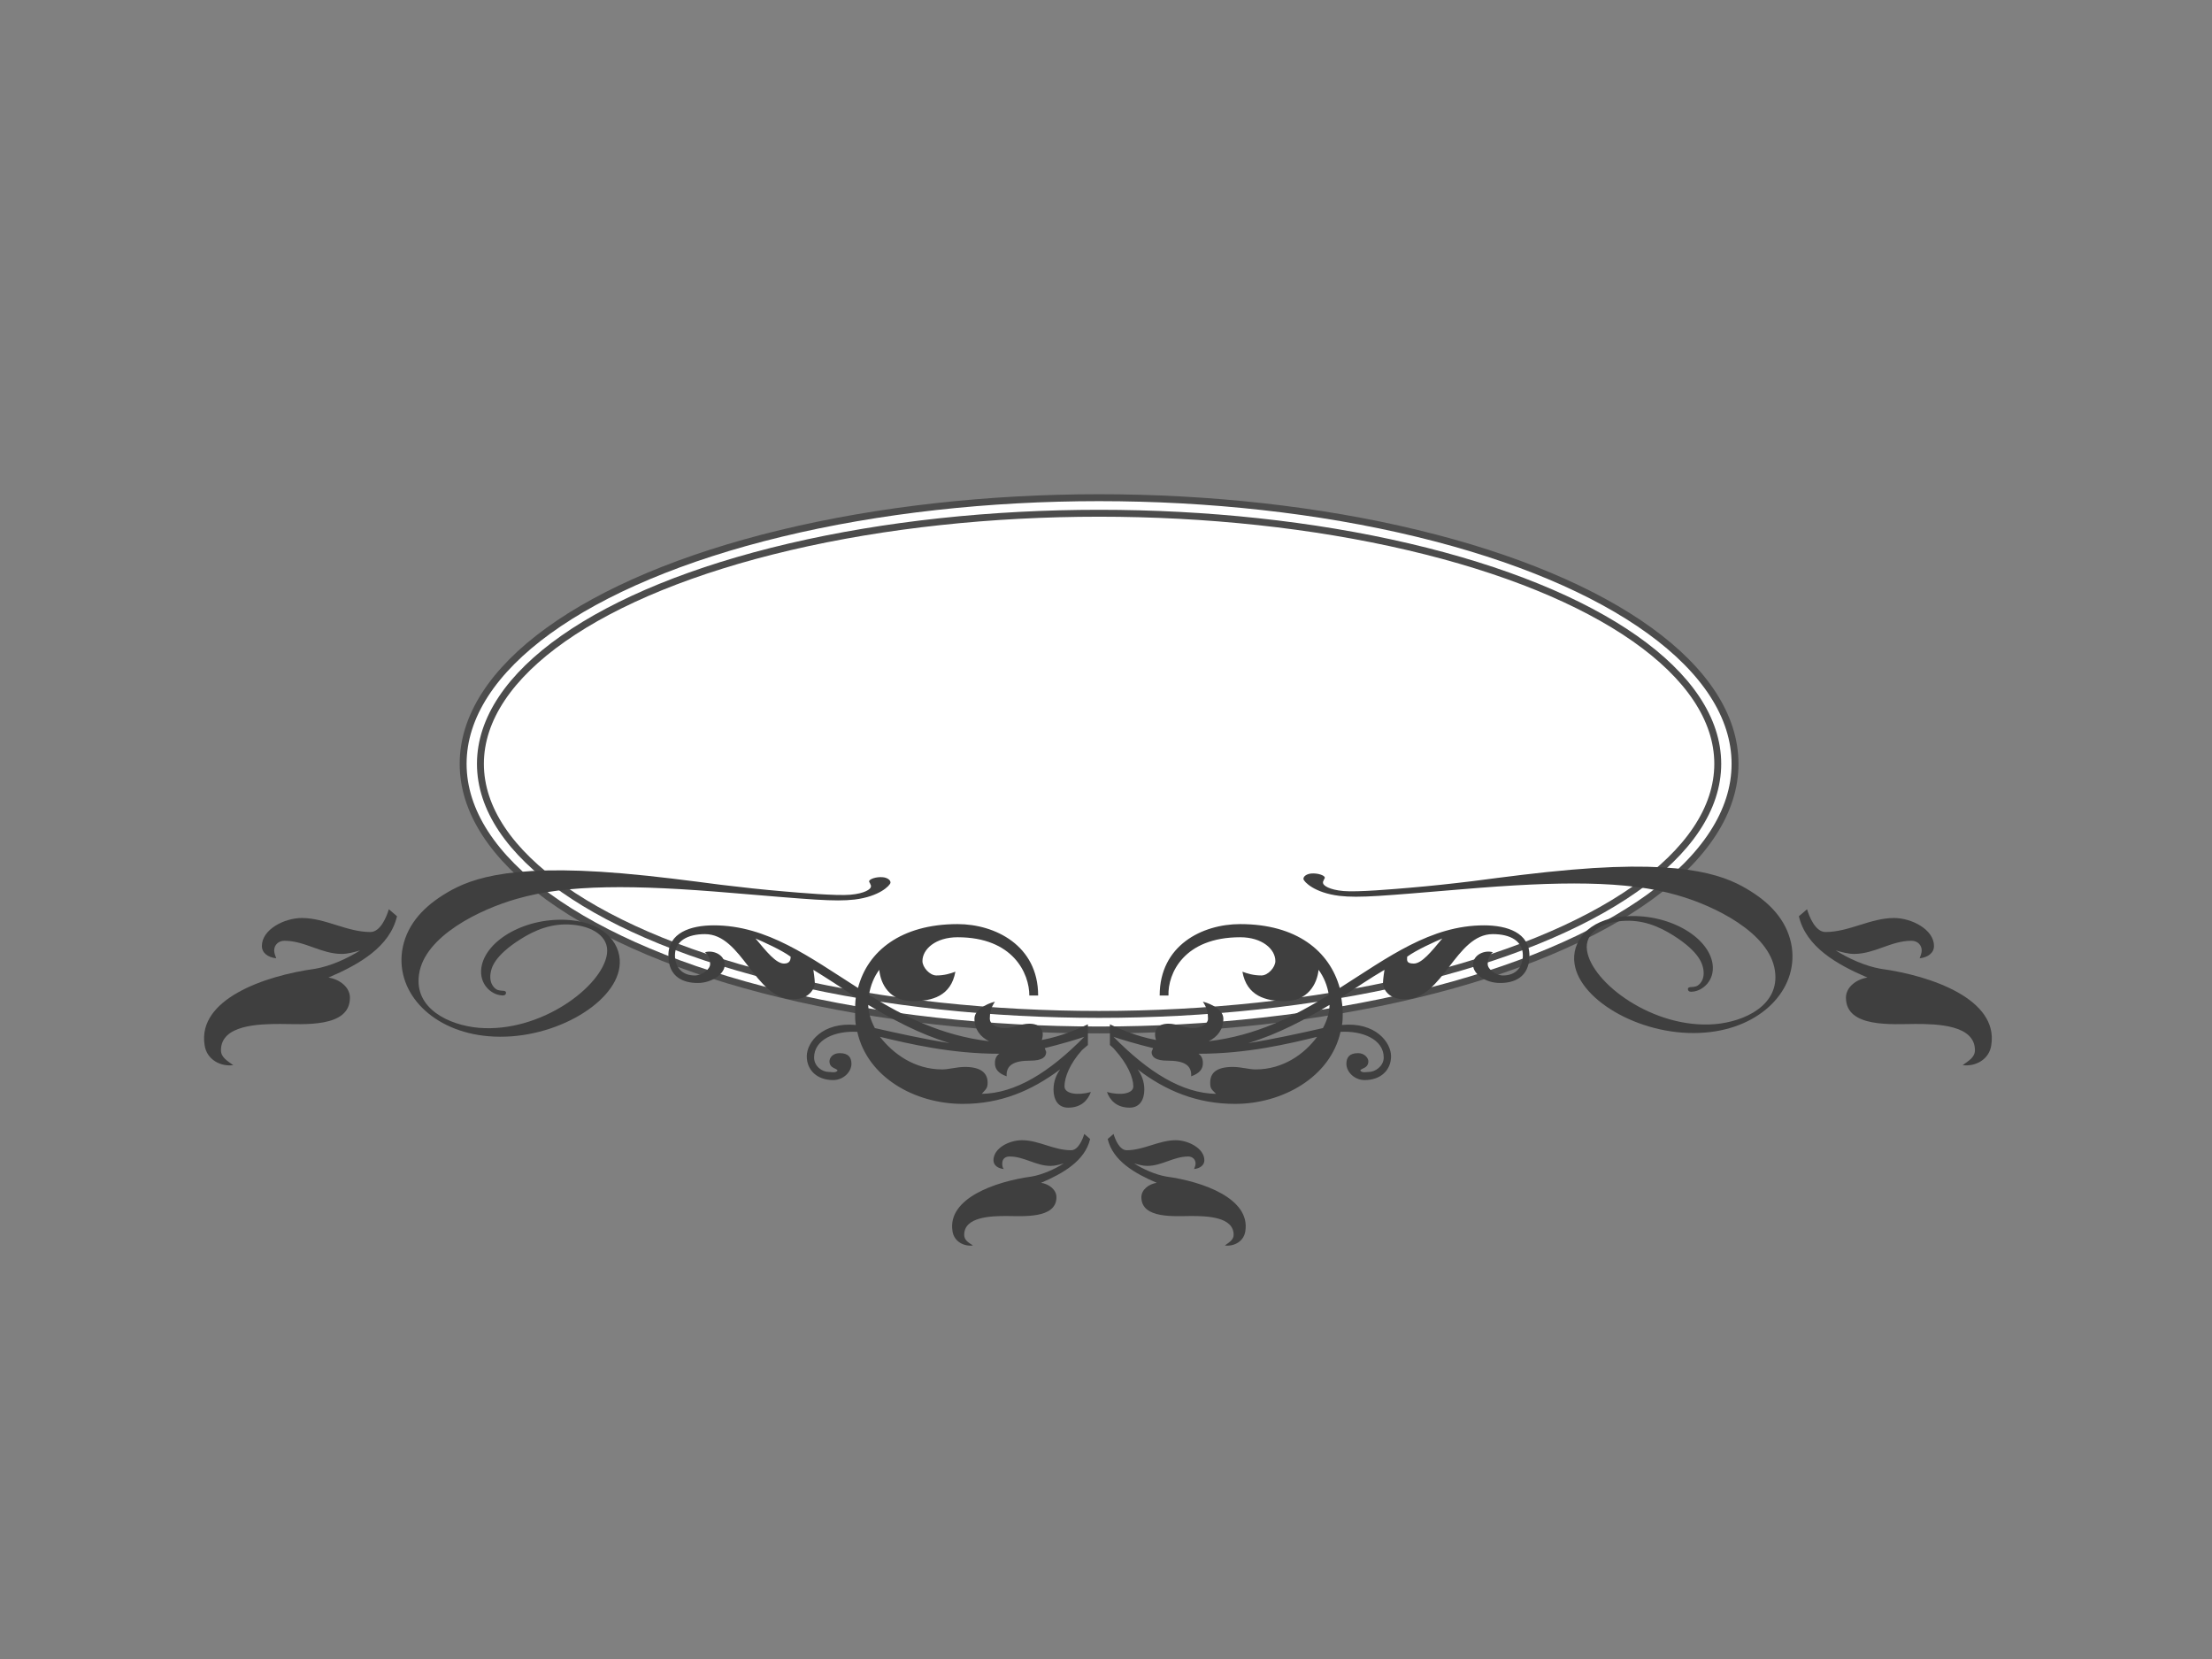 <?xml version="1.0"?><svg width="640" height="480" xmlns="http://www.w3.org/2000/svg">
 <rect width="100%" height="100%" fill="#808080" stroke="none"/>
 <title>swirl black</title>

 <g>
  <title>Layer 1</title>
  <ellipse ry="77" rx="184" id="svg_1" cy="221" cx="318" stroke-width="2" stroke="#4c4c4c" fill="#ffffff"/>
  <ellipse id="svg_3" ry="72.5" rx="179" cy="221" cx="318" stroke-width="2" stroke="#4c4c4c" fill="#ffffff"/>
  <g transform="rotate(180, 317.666, 305.574)" id="g1499">
   <g id="g1404">
    <path id="path1406" d="m307.427,296.836c0,2.538 1.7,6.523 5.294,10.509c0.428,0.547 0.854,0.907 1.482,1.453l0,2.719l0,0.725l0,2.537c-2.329,-1.087 -7.413,-3.444 -13.343,-4.531c0.845,2.537 -0.205,4.714 -3.606,4.714c-2.542,0 -4.445,-1.269 -6.989,-1.269c-2.75,0 -4.445,1.269 -4.445,2.718c0,1.448 0.215,3.082 1.48,4.893c-0.423,0 -5.928,-1.631 -5.928,-4.893c0,-3.083 1.695,-5.255 4.237,-6.523c-13.773,1.63 -24.79,7.248 -34.746,13.41c0.423,2.717 1.482,5.255 2.967,7.25c0.42,-4.171 3.18,-9.063 9.747,-9.063c5.509,0 11.019,1.451 12.286,8.52c-1.482,-0.545 -3.173,-1.086 -5.509,-1.086c-1.903,0 -4.024,2.356 -4.024,4.165c0,3.446 3.816,6.888 10.17,6.888c16.31,0 20.974,-10.513 20.755,-16.855l2.547,0c0,14.5 -12.286,20.66 -23.302,20.66c-16.31,0 -25.842,-7.791 -28.804,-18.484c-13.994,8.88 -26.275,18.124 -41.741,18.124c-6.775,0 -13.136,-2.176 -13.136,-8.703c0,-6.522 4.663,-7.973 8.472,-7.973c4.449,0 7.845,2.718 7.845,5.255c0,3.082 -3.603,4.351 -5.725,3.626c1.059,-0.908 1.483,-1.811 1.483,-3.445c0,-1.449 -2.329,-3.259 -4.447,-3.259c-3.81,0 -5.725,2.536 -5.725,5.796c0,4.171 3.603,6.165 8.689,6.165c10.802,0 14.402,-18.85 25.421,-18.85c5.302,0 6.361,3.444 6.361,4.712c0,1.089 -0.431,3.806 -0.431,3.806c4.026,-2.355 8.048,-5.074 12.498,-7.976c-0.208,-1.449 -0.421,-2.897 -0.421,-4.531c0,-1.084 0,-2.356 0.213,-3.441c-9.749,0.903 -14.194,-5.078 -14.194,-9.064c0,-3.987 2.963,-6.888 7.626,-6.888c2.967,0 5.294,2.356 5.294,4.712c0,1.815 -0.844,3.083 -3.388,3.083c-1.906,0 -2.965,-1.453 -2.965,-2.356c0,-2.176 2.326,-1.995 2.326,-2.721c-0.626,-0.722 -1.688,-0.361 -2.542,-0.361c-1.688,0 -4.232,1.633 -4.232,4.17c0,5.254 6.148,7.793 12.498,7.431c2.965,-13.23 16.946,-20.846 30.507,-20.846c11.014,0 20.124,3.809 28.176,9.971c-1.059,-1.452 -1.913,-3.444 -1.913,-5.8c0,-2.902 1.277,-5.259 4.24,-5.259c3.814,0 5.717,2.176 6.571,4.531c-3.821,-1.086 -7.633,-0.541 -7.633,1.634zm-81.138,35.523c-2.328,0 -5.086,3.444 -8.257,7.254c2.121,-0.908 7.412,-3.263 10.16,-5.259c0,-0.908 0.424,-1.995 -1.903,-1.995zm26.274,-18.666c-1.277,2.355 -1.905,4.713 -1.905,6.703c6.992,-4.166 14.612,-8.337 23.517,-11.056c-6.992,1.088 -15.261,2.902 -21.612,4.353zm30.927,-19.032c1.483,1.449 1.691,1.631 1.691,3.264c0,2.718 -1.691,4.528 -6.561,4.528c-2.337,0 -4.663,-0.723 -6.568,-0.723c-8.049,0 -14.197,4.532 -17.8,9.426c8.267,-1.995 20.129,-4.893 34.326,-4.893c-0.854,-0.547 -1.277,-1.454 -1.277,-2.723c0,-1.63 0.854,-2.897 3.388,-3.804c-0.205,3.264 2.122,4.531 6.785,4.531c3.603,0 4.663,1.087 4.663,2.536l-0.43,1.089c4.455,1.087 9.328,2.535 11.445,3.263c-10.171,-10.332 -19.918,-16.315 -29.66,-16.496zm29.658,-11.6c-0.428,-1.449 -1.695,-4.713 -3.817,-4.713c-4.868,0 -9.318,2.901 -14.187,2.901c-3.603,0 -8.269,-2.356 -8.269,-5.799c0,-1.454 1.277,-2.356 2.967,-2.541c-0.208,0.545 -0.423,1.087 -0.423,1.633c0,1.088 0.844,1.996 2.122,1.996c4.229,0 7.628,-2.722 11.86,-2.722c1.267,0 2.545,0.365 3.81,0.727c-2.542,-1.633 -6.136,-3.263 -9.317,-3.806c-10.595,-1.452 -24.361,-6.345 -22.879,-15.77c0.421,-3.08 3.388,-4.527 5.93,-4.167c-1.267,0.907 -2.542,1.63 -2.542,3.083c0,5.255 7.835,5.436 12.283,5.436c4.663,0 14.412,-0.907 14.412,5.439c0,2.172 -2.121,3.806 -4.445,4.166c6.351,2.718 12.702,6.346 14.187,12.688l-1.694,1.449zm115.666,60.356c-15.467,0 -27.748,-9.244 -41.731,-18.124c-2.76,10.693 -12.496,18.484 -28.819,18.484c-10.799,0 -23.299,-6.161 -23.299,-20.66l2.55,0c0,6.343 4.649,16.855 20.751,16.855c6.365,0 10.173,-3.444 10.173,-6.889c0,-1.81 -2.118,-4.165 -4.023,-4.165c-2.328,0 -4.027,0.541 -5.508,1.086c1.267,-7.068 6.776,-8.52 12.285,-8.52c6.782,0 9.326,4.893 9.747,9.063c1.483,-1.995 2.541,-4.533 2.965,-7.25c-9.956,-6.162 -20.97,-11.781 -34.74,-13.41c2.535,1.267 4.232,3.438 4.232,6.522c0,3.264 -5.505,4.894 -5.93,4.894c1.267,-1.811 1.482,-3.445 1.482,-4.894c0,-1.448 -1.482,-2.717 -4.448,-2.717c-2.545,0 -4.448,1.269 -6.987,1.269c-3.391,0 -4.453,-2.177 -3.606,-4.714c-5.93,1.089 -11.014,3.444 -13.341,4.531l0,-2.537l0,-0.725l0,-2.719l1.687,-1.453c3.6,-3.986 5.088,-7.971 5.088,-10.509c0,-2.176 -3.811,-2.721 -7.629,-1.634c0.854,-2.356 2.756,-4.531 6.567,-4.531c2.965,0 4.237,2.357 4.237,5.259c0,2.356 -0.847,4.348 -1.903,5.8c8.259,-6.162 17.154,-9.971 28.167,-9.971c13.778,0 27.542,7.615 30.512,20.846c6.351,0.362 12.496,-2.178 12.496,-7.431c0,-2.537 -2.329,-4.17 -4.232,-4.17c-0.857,0 -1.913,-0.362 -2.545,0.361c0,0.727 2.329,0.545 2.329,2.721c0,0.903 -0.847,2.356 -2.965,2.356c-2.545,0 -3.391,-1.268 -3.391,-3.083c0,-2.355 2.329,-4.712 5.294,-4.712c4.663,0 7.628,2.901 7.628,6.888c0,3.985 -4.448,9.967 -14.194,9.064c0.211,1.084 0.211,2.356 0.211,3.441c0,1.633 0,3.081 -0.211,4.531c4.243,2.903 8.469,5.621 12.291,7.976c0,0 -0.421,-2.718 -0.421,-3.806c0,-1.267 1.267,-4.712 6.352,-4.712c11.019,0 14.619,18.85 25.418,18.85c5.083,0 8.69,-1.994 8.69,-6.165c0,-3.26 -1.913,-5.796 -5.725,-5.796c-2.118,0 -4.448,1.81 -4.448,3.259c0,1.634 0.426,2.537 1.483,3.445c-2.119,0.726 -5.719,-0.544 -5.719,-3.626c0,-2.537 3.6,-5.255 7.844,-5.255c3.806,0 8.469,1.451 8.469,7.973c0.001,6.527 -6.35,8.702 -13.132,8.702l0,0zm-91.942,-72.681c-3.18,0.543 -6.776,2.173 -9.317,3.806c1.267,-0.361 2.541,-0.727 3.807,-0.727c4.241,0 7.632,2.723 11.86,2.723c1.488,0 2.123,-0.907 2.123,-1.996c0,-0.546 0,-1.088 -0.426,-1.633c1.703,0.185 2.971,1.087 2.971,2.541c0,3.443 -4.448,5.799 -8.264,5.799c-4.874,0 -9.111,-2.901 -14.194,-2.901c-2.119,0 -3.386,3.264 -3.807,4.713l-1.701,-1.449c1.486,-6.343 7.838,-9.971 14.197,-12.688c-2.339,-0.361 -4.453,-1.995 -4.453,-4.166c0,-6.347 9.957,-5.439 14.41,-5.439c4.448,0 12.282,-0.181 12.282,-5.436c0,-1.453 -1.057,-2.176 -2.539,-3.083c2.539,-0.36 5.504,1.087 5.93,4.167c1.482,9.425 -12.286,14.319 -22.88,15.77l0,0zm25.844,30.994c-1.904,0 -4.232,0.723 -6.566,0.723c-4.658,0 -6.566,-1.81 -6.566,-4.528c0,-1.634 0.426,-1.815 1.693,-3.264c-9.742,0.181 -19.493,6.163 -29.651,16.495c2.109,-0.728 6.987,-2.176 11.435,-3.263l-0.421,-1.089c0,-1.449 1.052,-2.536 4.653,-2.536c4.662,0 6.991,-1.268 6.786,-4.531c2.545,0.907 3.386,2.175 3.386,3.804c0,1.27 -0.421,2.177 -1.271,2.723c14.194,0 26.055,2.897 34.528,4.893c-3.812,-4.893 -9.957,-9.425 -18.006,-9.425zm19.488,11.962c-6.351,-1.449 -14.611,-3.265 -21.602,-4.352c8.895,2.718 16.523,6.888 23.515,11.056c0,-1.991 -0.64,-4.348 -1.913,-6.704zm26.274,18.666c-1.697,0 -1.903,1.087 -1.903,1.995c2.744,1.995 8.048,4.351 10.158,5.259c-3.171,-3.809 -5.929,-7.254 -8.255,-7.254z" fill="#3f3f3f"/>
   </g>
   <g id="g1408">
    <path id="path1410" d="m112.495,348.075c-0.598,-2.026 -2.369,-6.588 -5.335,-6.588c-6.806,0 -13.027,4.056 -19.833,4.056c-5.037,0 -11.559,-3.294 -11.559,-8.107c0,-2.032 1.786,-3.293 4.149,-3.552c-0.291,0.763 -0.592,1.519 -0.592,2.283c0,1.52 1.181,2.789 2.965,2.789c5.914,0 10.664,-3.806 16.581,-3.806c1.771,0 3.556,0.511 5.324,1.016c-3.553,-2.283 -8.577,-4.561 -13.023,-5.319c-14.811,-2.029 -34.055,-8.87 -31.984,-22.047c0.589,-4.306 4.737,-6.328 8.289,-5.825c-1.771,1.268 -3.553,2.277 -3.553,4.31c0,7.346 10.954,7.599 17.171,7.599c6.519,0 20.148,-1.268 20.148,7.603c0,3.036 -2.965,5.319 -6.214,5.824c8.878,3.8 17.756,8.872 19.832,17.738l-2.367,2.026z" fill="#3f3f3f"/>
   </g>
   <g id="g1412">
    <path id="path1414" d="m520.468,346.049c2.075,-8.867 10.95,-13.938 19.831,-17.738c-3.249,-0.504 -6.214,-2.788 -6.214,-5.824c0,-8.872 13.627,-7.603 20.148,-7.603c6.214,0 17.169,-0.253 17.169,-7.599c0,-2.032 -1.781,-3.041 -3.552,-4.31c3.552,-0.504 7.701,1.52 8.288,5.825c2.075,13.176 -17.169,20.017 -31.984,22.047c-4.443,0.759 -9.469,3.037 -13.021,5.319c1.767,-0.506 3.552,-1.016 5.323,-1.016c5.916,0 10.666,3.806 16.582,3.806c1.781,0 2.965,-1.269 2.965,-2.789c0,-0.763 -0.304,-1.52 -0.592,-2.283c2.363,0.259 4.149,1.519 4.149,3.552c0,4.813 -6.522,8.107 -11.562,8.107c-6.806,0 -13.024,-4.056 -19.831,-4.056c-2.965,0 -4.736,4.562 -5.338,6.588l-2.362,-2.026z" fill="#3f3f3f"/>
   </g>
   <g id="g1416">
    <path id="path1418" d="m507.229,352.128c-6.443,4.042 -17.008,9.333 -51.967,6.32c-9.537,-0.809 -18.989,-2.057 -28.609,-3.307c-6.014,-0.735 -12.11,-1.397 -18.211,-1.911c-4.296,-0.368 -15.119,-1.324 -19.156,-0.955c-4.212,0.368 -5.842,1.618 -5.931,2.279c0,0.146 -0.083,0.442 0.089,0.588c0.089,0.44 0.431,0.735 0.431,1.029c-0.089,0.663 -2.065,1.323 -3.866,1.177c-1.203,-0.074 -2.407,-0.735 -2.323,-1.618c0.172,-0.807 3.18,-3.969 10.397,-4.85c5.842,-0.66 12.54,0 35.479,1.911c28.515,2.426 47.676,2.499 62.193,-1.689c10.651,-3.015 26.802,-10.804 28.344,-21.904c1.463,-9.92 -8.758,-14.698 -17.35,-15.433c-17.78,-1.471 -35.649,11.907 -37.024,21.315c-0.774,5.217 4.467,8.083 10.05,8.525c5.931,0.515 10.74,-1.543 14.948,-4.188c7.56,-4.778 8.421,-8.234 8.674,-9.849c0.26,-1.69 -0.083,-3.086 -1.028,-4.115c-0.777,-0.809 -1.375,-0.882 -2.407,-0.956c-0.431,0 -1.115,-0.075 -1.032,-0.663c0.089,-0.808 1.032,-0.735 1.38,-0.662c2.834,0.22 6.44,3.16 5.749,8.01c-1.199,8.012 -13.054,14.846 -25.771,13.744c-10.392,-0.882 -15.114,-7.422 -14.17,-13.669c1.546,-10.878 20.1,-21.462 37.881,-19.919c15.98,1.324 26.72,12.275 24.997,24.621c-1.033,6.982 -5.496,12.2 -11.768,16.169z" fill="#3f3f3f"/>
   </g>
   <g id="g1420">
    <path id="path1422" d="m116.892,337.026c-1.72,-12.346 9.017,-23.299 25,-24.621c17.78,-1.543 36.334,9.04 37.883,19.918c0.942,6.247 -3.783,12.788 -14.174,13.67c-12.717,1.102 -24.57,-5.733 -25.771,-13.744c-0.689,-4.85 2.919,-7.791 5.752,-8.01c0.348,-0.074 1.291,-0.146 1.377,0.662c0.086,0.586 -0.6,0.662 -1.03,0.662c-1.032,0.074 -1.632,0.147 -2.408,0.954c-0.945,1.028 -1.286,2.426 -1.028,4.115c0.254,1.617 1.113,5.073 8.674,9.851c4.208,2.645 9.017,4.701 14.946,4.188c5.583,-0.442 10.825,-3.308 10.05,-8.525c-1.375,-9.407 -19.243,-22.785 -37.024,-21.315c-8.592,0.735 -18.811,5.513 -17.35,15.435c1.543,11.098 17.693,18.889 28.347,21.902c14.517,4.188 33.675,4.115 62.193,1.69c22.938,-1.911 29.636,-2.572 35.479,-1.911c7.215,0.882 10.223,4.043 10.394,4.851c0.086,0.882 -1.117,1.545 -2.321,1.618c-1.803,0.146 -3.777,-0.516 -3.866,-1.178c0,-0.293 0.343,-0.586 0.431,-1.028c0.172,-0.146 0.088,-0.44 0.088,-0.587c-0.088,-0.662 -1.72,-1.911 -5.93,-2.28c-4.037,-0.368 -14.862,0.588 -19.155,0.955c-6.102,0.515 -12.198,1.177 -18.211,1.911c-9.619,1.25 -19.072,2.499 -28.606,3.308c-34.962,3.013 -45.528,-2.28 -51.97,-6.321c-6.27,-3.969 -10.737,-9.188 -11.77,-16.171l0,0l0,0z" fill="#3f3f3f"/>
   </g>
  </g>
 </g>
</svg>
